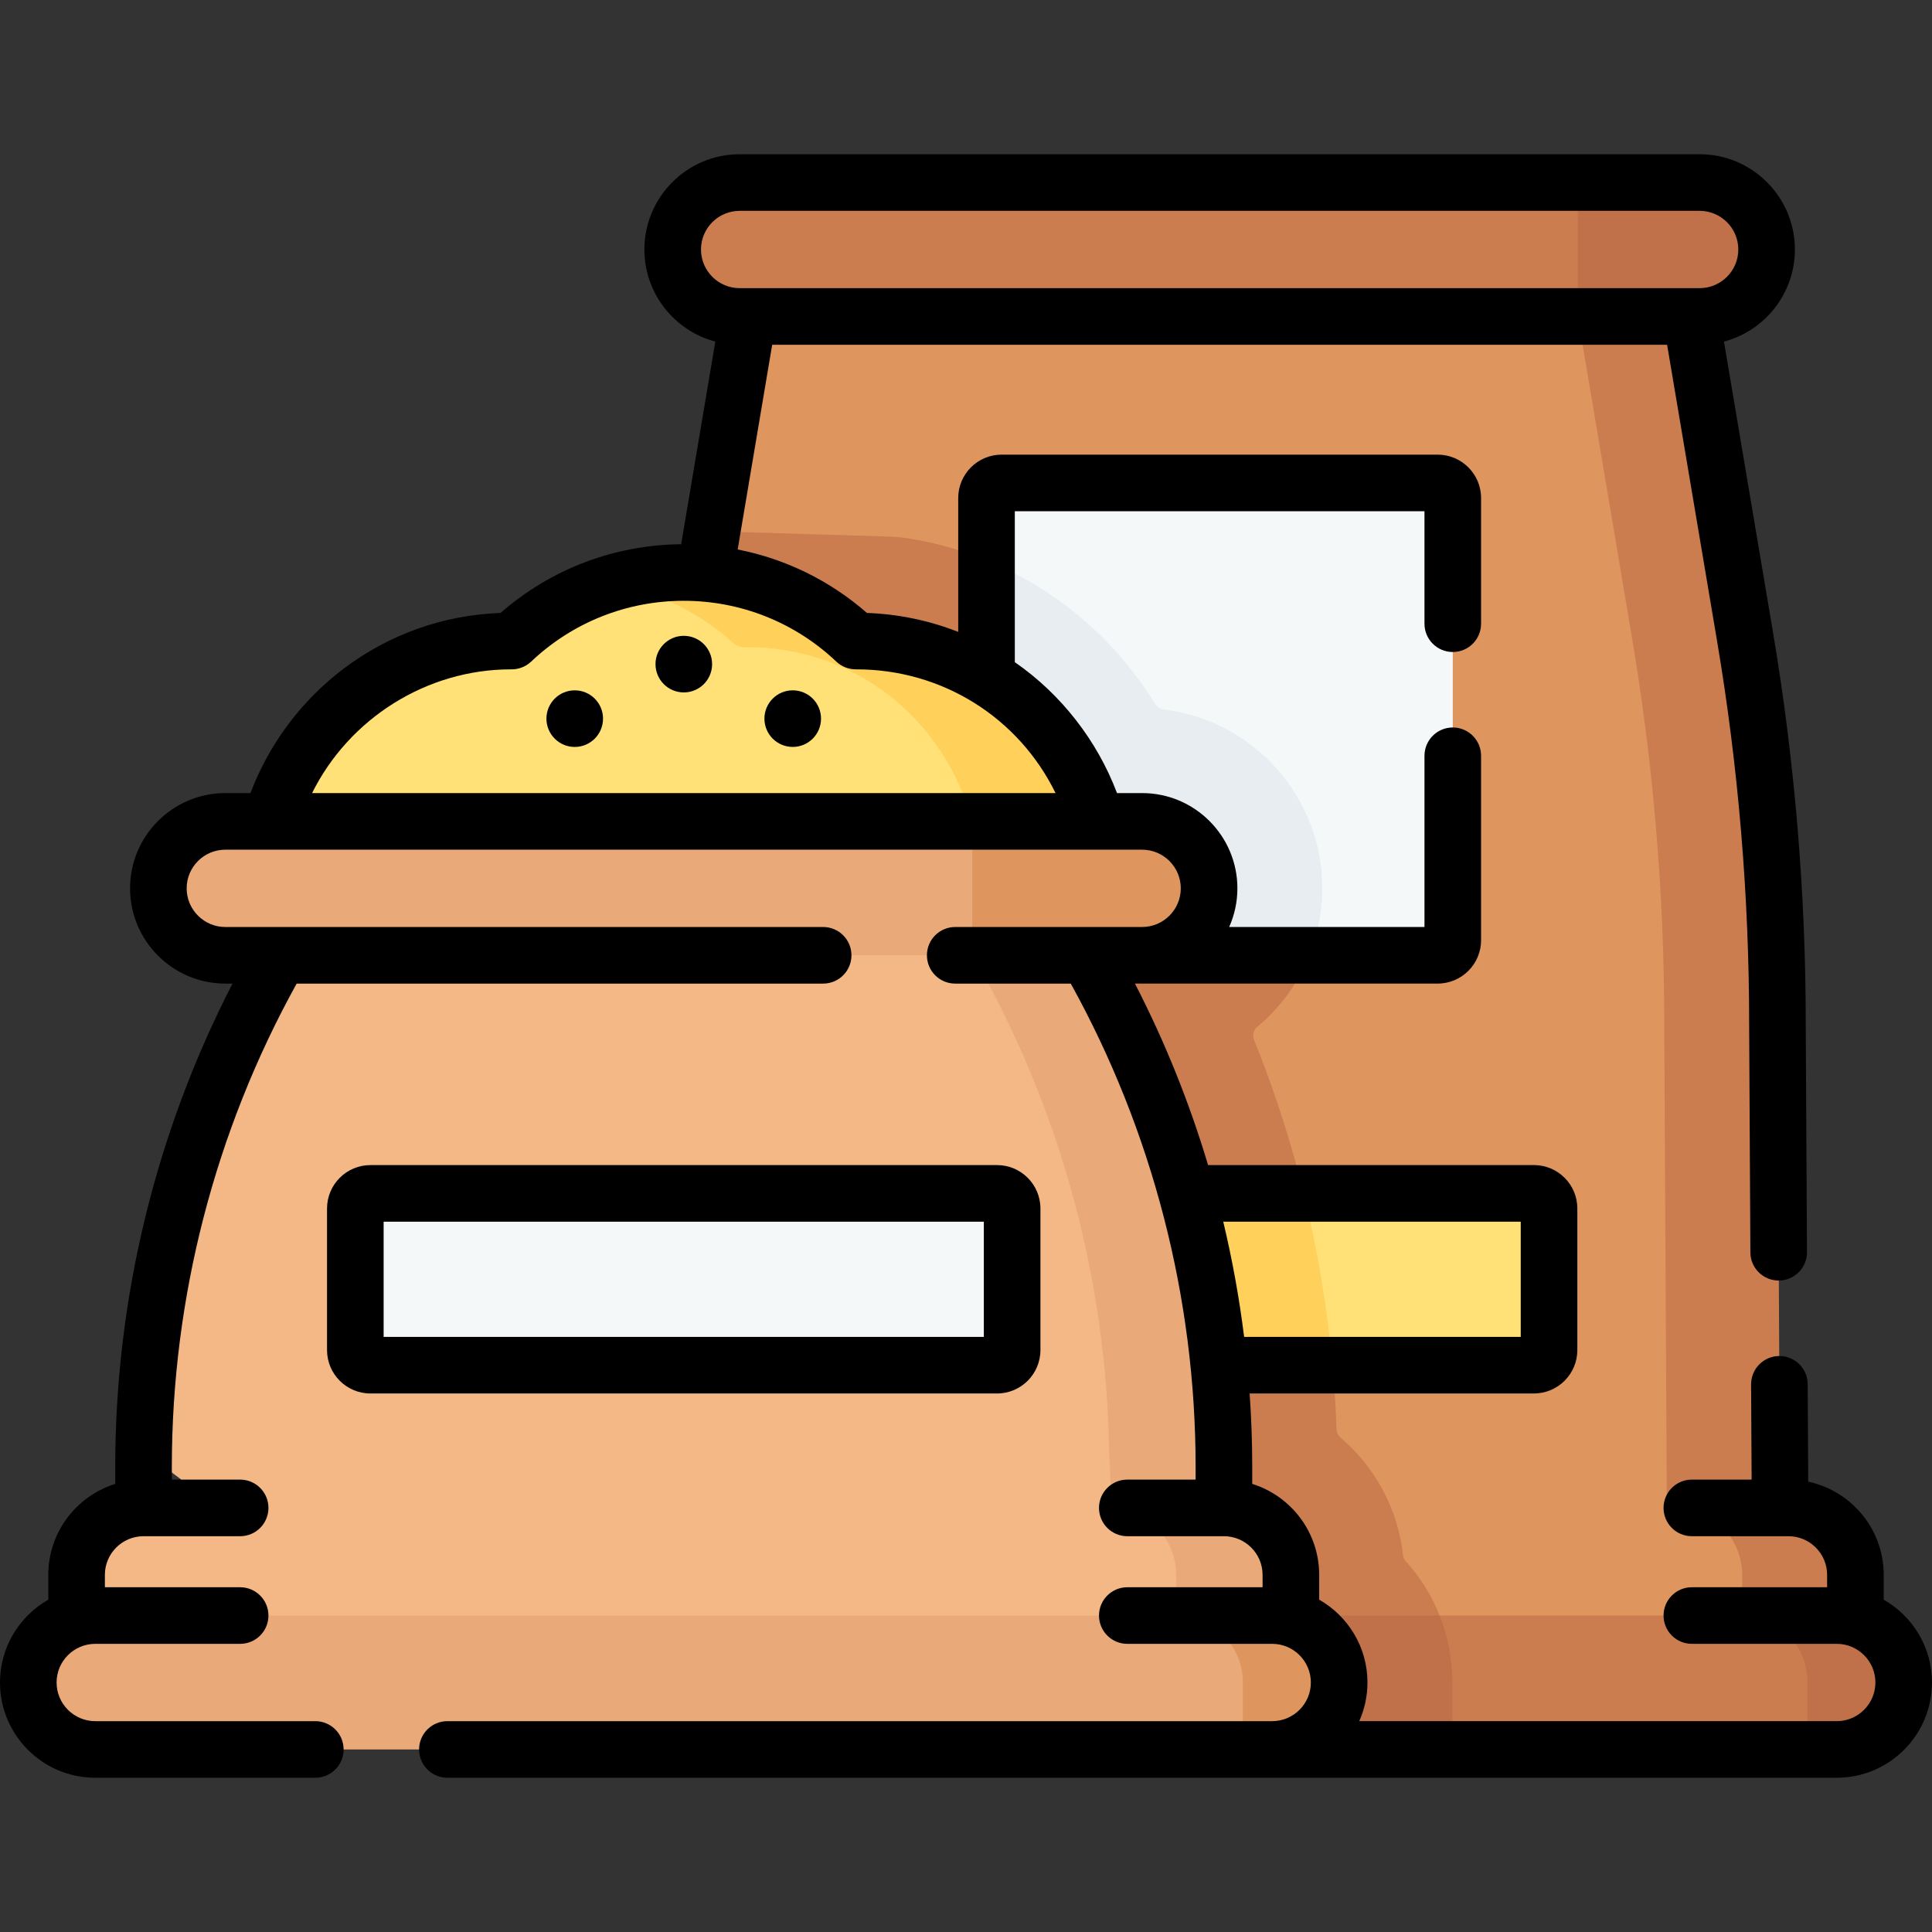 <svg id="Capa_1" enable-background="new 0 0 512 512" height="512" viewBox="0 0 512 512" width="512" xmlns="http://www.w3.org/2000/svg"><rect x="0" y="0" width="512" height="512" fill="#333333" stroke="none"/><g><g><path d="m478.161 406.484-7.742-.774-8.729-13.6-.406-10.659-1.961-99.871c-.123-33.694 4.387-49.548-6.968-104.516l-20.387-84.903-13.825-19.742h-202.964l-16.885 11.444-9.594 56.918 7.669 11.896-12.392 16.123c-5.71 33.84-8.58 68.1-8.58 102.42l-.61 113.39 9.96 7.5-10.04 7.5v.003h-2.229c-9.8 0-17.744 7.944-17.744 17.744v10.78l19.72 17.744h297.529l13.92-16.171.774-9.032c0-9.8 1.284-14.194-8.516-14.194z" fill="#de955e"/><path d="m235.413 142.194c1.637.05 3.273.168 4.891.418 15.367 2.376 29.822 8.506 42.418 18.072 9.348 7.1 17.303 15.951 23.426 25.914.488.793 1.309 1.306 2.234 1.417 23.649 2.827 42.043 23.009 42.043 47.407 0 14.751-6.723 27.96-17.268 36.726-.993.826-1.316 2.203-.833 3.4 13.236 32.779 20.69 67.8 21.864 103.253.028.853.425 1.643 1.075 2.196 9.034 7.691 15.176 18.682 16.546 31.089.07.635.337 1.227.766 1.7 7.738 8.526 12.32 19.822 12.32 32.097h-209.495v-226.233l13.298-78.869z" fill="#cb7d50"/><path d="m346.355 359.787 6.768 2h53.388c2.209 0 4-1.791 4-4v-37.529c0-2.209-1.791-4-4-4h-61.028l-8.677 2z" fill="#ffe177"/><path d="m240.453 361.787c-2.209 0-4-1.791-4-4v-37.529c0-2.209 1.791-4 4-4h105.031c3.696 14.94 6.257 30.165 7.64 45.529z" fill="#ffd15b"/><path d="m337.194 241.194 9.791 11.971h34.017c2.209 0 4-1.791 4-4v-118.18c0-2.209-1.791-4-4-4h-115.566c-2.209 0-4 1.791-4 4v17.507l9.951 20.01z" fill="#f5f8f9"/><path d="m265.437 241.968c-2.209 0-4-1.791-4-4v-89.476c7.517 3.084 14.659 7.16 21.285 12.192 9.348 7.1 17.304 15.951 23.426 25.914.487.793 1.308 1.305 2.232 1.416 23.65 2.826 42.044 23.009 42.044 47.407 0 6.271-1.233 12.253-3.44 17.744h-44.305z" fill="#e8edf2"/><g><path d="m221.759 171.875c-.054 0-.247.028-.301.028-11.548-10.943-41.226-16.308-41.226-16.308l-14.037.005c-10.662 2.543-20.296 7.732-28.167 14.84-.75.678-1.718 1.051-2.729 1.053-34.027.071-60.683 26.525-62.859 59.994-2.354 36.204 26.082 67.771 62.347 68.836 17.928.527 34.266-6.275 46.248-17.628.054 0 .108.002.162.002s.108-.002.162-.002c12.203 11.564 28.927 18.405 47.246 17.591 33.042-1.468 51.958-28.119 53.498-61.159 1.724-36.983-23.738-67.252-60.344-67.252z" fill="#ffe177"/><g fill="#ffd15b"><path d="m151.359 282.696c-.054 0-.108.002-.162.002s-.108-.002-.162-.002c-8.069 7.646-18.117 13.217-29.293 15.886 4.811 1.146 9.823 1.771 14.985 1.771 10.621 0 20.638-2.576 29.47-7.129-5.442-2.804-10.436-6.356-14.838-10.528z"/><path d="m227.119 171.494c-1.02.003-1.999-.371-2.756-1.055-11.424-10.317-26.561-16.6-43.166-16.6-5.166 0-10.187.613-15.001 1.762 10.68 2.548 20.333 7.751 28.212 14.878.766.693 1.758 1.069 2.79 1.057 35.944-.392 62.9 28.564 62.9 64.387 0 30.422-21.091 55.902-49.445 62.659 4.819 1.151 9.844 1.771 15.015 1.771 35.584 0 64.43-28.846 64.43-64.43-.001-35.653-27.292-64.543-62.979-64.429z"/></g></g><path d="m376.032 458.742 8.861 4.883h101.862c9.8 0 17.744-7.944 17.744-17.744 0-9.8-7.944-17.744-17.744-17.744h-38.399-66.84l-5.356 5.057z" fill="#cb7d50"/><path d="m381.517 428.137c2.186 5.504 3.377 11.497 3.377 17.744v17.744h-51.181l-12.003-35.489h59.807z" fill="#c07149"/><path d="m335.651 418.097c0-9.8-3.362-14.322-13.161-14.323l-8.137-13.074-.379-7.055c-.7-46.259-13.483-85.017-36.561-125.076l-7.956-12.44h-191.034l-4.089 6.863c-23.077 40.058-35.561 85.359-36.261 131.617l9.97 7.5-10 7.503h-.002c-9.8 0-17.744 7.944-17.744 17.744 0 6.59 3.776 12.597 9.713 15.454l8.033 3.866h286.31c5.938-2.857 11.298-11.989 11.298-18.579z" fill="#f4b887"/><g fill="none"><path d=""/><path d=""/><path d=""/></g><path d="m264.226 361.787h-166.059c-2.209 0-4-1.791-4-4v-37.529c0-2.209 1.791-4 4-4h166.059c2.209 0 4 1.791 4 4v37.529c0 2.21-1.791 4-4 4z" fill="#f5f8f9"/><path d="m298.75 428.137h9.083 9.038l8.774 1.702 5.693 12.935 2.374 20.851h-4.335-304.133c-9.8 0-17.744-7.944-17.744-17.744 0-9.8 7.944-17.744 17.744-17.744h38.399z" fill="#eaa978"/><path d="m263.845 251.165-6.183 2h-197.948c-9.8 0-17.744-7.944-17.744-17.744 0-9.8 7.944-17.744 17.744-17.744h197.947l4.635 2z" fill="#eaa978"/><path d="m473.959 399.613h-2.229v-.003l-.08-15-.61-113.39c0-34.32-2.87-68.58-8.58-102.42l-14.317-84.937-16.885-11.444-13.115 11.444 14.317 84.937c5.71 33.84 8.58 68.1 8.58 102.42l.61 113.39.08 15v.003h2.229c9.8 0 17.744 7.944 17.744 17.744v10.78l-19.721 17.744h30l19.721-17.744v-10.78c.001-9.8-7.944-17.744-17.744-17.744z" fill="#cb7d50"/><path d="m342.093 417.36c0 6.59-3.77 12.59-9.71 15.45l-8.03 3.87h-2.45c-2.94-4.82-10.21.68-10.21.68s0-15.98 0-20c0-4.9-1.98-9.34-5.2-12.55-3.05-3.06-7.23-5.01-11.87-5.19l-.7-15.01c-.7-46.26-13.18-91.56-36.26-131.62l-4.09-6.86h30.4l4.09 6.86c23.08 40.06 35.56 85.36 36.26 131.62-6.26 3.549-8.448 12.232.03 15 9.8 0 17.74 7.95 17.74 17.75z" fill="#eaa978"/><path d="m337.149 428.137h-25.472c9.8 0 17.7 7.944 17.7 17.744v17.744h7.772c9.8 0 17.744-7.944 17.744-17.744 0-9.8-7.944-17.744-17.744-17.744z" fill="#de955e"/><path d="m486.756 428.137h-25.052c9.8 0 17.28 7.944 17.28 17.744v17.744h7.772c9.8 0 17.744-7.944 17.744-17.744 0-9.8-7.944-17.744-17.744-17.744z" fill="#c07149"/><path d="m302.679 253.165c9.8 0 17.744-7.944 17.744-17.744s-7.945-17.744-17.744-17.744h-45.017v35.489h45.017z" fill="#de955e"/><path d="m294.623 399.62-.7-15.01" fill="none"/><path d="m421.968 50.375-3.825-2h-222.128c-9.8 0-17.744 7.944-17.744 17.744s7.944 17.744 17.744 17.744h222.128l3.631-2z" fill="#cb7d50"/><path d="m468.167 66.119c0-9.8-7.944-17.744-17.744-17.744h-32.28v35.489h32.28c9.8-.001 17.744-7.945 17.744-17.745z" fill="#c07149"/></g><g><path d="m499.203 423.932v-6.575c0-12.123-8.591-22.275-20.004-24.695l-.141-25.844c-.022-4.128-3.376-7.459-7.499-7.459-.014 0-.028 0-.042 0-4.142.022-7.481 3.398-7.459 7.541l.138 25.211h-15.839c-4.143 0-7.5 3.357-7.5 7.5s3.357 7.5 7.5 7.5h25.603c5.648 0 10.244 4.596 10.244 10.245v3.279h-35.847c-4.143 0-7.5 3.357-7.5 7.5s3.357 7.5 7.5 7.5h38.399c5.648 0 10.244 4.596 10.244 10.244s-4.596 10.244-10.244 10.244h-126.543c1.397-3.133 2.18-6.598 2.18-10.244 0-9.395-5.163-17.602-12.797-21.949v-6.575c0-11.309-7.475-20.906-17.744-24.108v-4.547c0-6.487-.235-12.963-.687-19.416h75.345c6.341 0 11.5-5.159 11.5-11.5v-37.528c0-6.341-5.159-11.5-11.5-11.5h-86.359c-4.944-16.562-11.429-32.671-19.378-48.094h80.227c6.341 0 11.5-5.159 11.5-11.5v-48.872c0-4.143-3.357-7.5-7.5-7.5s-7.5 3.357-7.5 7.5v45.375h-51.758c1.397-3.133 2.181-6.598 2.181-10.244 0-13.92-11.325-25.244-25.245-25.244h-6.659c-5.253-13.902-14.803-26.207-27.083-34.696v-39.996h108.564v29.805c0 4.143 3.357 7.5 7.5 7.5s7.5-3.357 7.5-7.5v-33.305c0-6.341-5.159-11.5-11.5-11.5h-115.563c-6.341 0-11.5 5.159-11.5 11.5v35.475c-7.659-3.012-15.802-4.717-24.193-5.026-9.826-8.595-21.614-14.337-34.253-16.817l9.148-54.254h237.162l13.268 78.688c5.62 33.33 8.47 67.368 8.47 101.21l.33 60.64c.022 4.128 3.376 7.459 7.499 7.459h.042c4.142-.022 7.481-3.398 7.459-7.541l-.33-60.599c0-34.634-2.92-69.511-8.679-103.663l-12.99-77.031c10.807-2.857 18.797-12.715 18.797-24.407 0-13.92-11.324-25.244-25.244-25.244h-254.408c-13.92 0-25.244 11.324-25.244 25.244 0 11.692 7.991 21.55 18.797 24.407l-9.055 53.706c-17.716.162-34.578 6.583-47.863 18.202-15.151.557-29.491 5.647-41.63 14.81-11.125 8.397-19.741 19.962-24.646 32.933h-6.659c-13.92 0-25.244 11.324-25.244 25.244s11.324 25.244 25.244 25.244h1.906c-20.358 39.5-31.078 83.521-31.078 128.038v4.547c-10.269 3.202-17.744 12.798-17.744 24.108v6.575c-7.636 4.346-12.799 12.552-12.799 21.948 0 13.92 11.324 25.244 25.244 25.244h58.32c4.143 0 7.5-3.357 7.5-7.5s-3.357-7.5-7.5-7.5h-58.32c-5.648 0-10.244-4.596-10.244-10.244s4.596-10.244 10.244-10.244h38.399c4.143 0 7.5-3.357 7.5-7.5s-3.357-7.5-7.5-7.5h-35.846v-3.279c0-5.649 4.596-10.245 10.244-10.245h25.603c4.143 0 7.5-3.357 7.5-7.5s-3.357-7.5-7.5-7.5h-18.103v-3.409c0-44.728 11.434-88.927 33.082-128.038h139.523c4.143 0 7.5-3.357 7.5-7.5s-3.357-7.5-7.5-7.5h-158.432c-5.648 0-10.244-4.596-10.244-10.244s4.596-10.244 10.244-10.244h242.965c5.649 0 10.245 4.596 10.245 10.244s-4.596 10.244-10.245 10.244h-49.533c-4.143 0-7.5 3.357-7.5 7.5s3.357 7.5 7.5 7.5h30.625c21.648 39.111 33.082 83.311 33.082 128.038v3.409h-18.103c-4.143 0-7.5 3.357-7.5 7.5s3.357 7.5 7.5 7.5h25.603c5.648 0 10.244 4.596 10.244 10.245v3.279h-35.847c-4.143 0-7.5 3.357-7.5 7.5s3.357 7.5 7.5 7.5h38.399c5.648 0 10.244 4.596 10.244 10.244s-4.596 10.244-10.244 10.244h-218.585c-4.143 0-7.5 3.357-7.5 7.5s3.357 7.5 7.5 7.5h368.191c13.92 0 25.244-11.324 25.244-25.244.001-9.396-5.162-17.602-12.796-21.949zm-313.432-357.813c0-5.648 4.596-10.244 10.244-10.244h254.408c5.648 0 10.244 4.596 10.244 10.244s-4.596 10.244-10.244 10.244h-254.408c-5.649 0-10.244-4.595-10.244-10.244zm-103.068 144.058c9.781-19.696 30.266-32.793 52.686-32.793 1.99.055 3.931-.682 5.374-2.054 10.966-10.391 25.325-16.113 40.434-16.113s29.469 5.723 40.433 16.113c1.394 1.319 3.24 2.056 5.159 2.056 22.886-.073 43.171 12.805 52.939 32.791zm241.47 113.582h78.838v30.528h-73.303c-1.28-10.277-3.13-20.47-5.535-30.528z"/><path d="m275.726 357.787v-37.528c0-6.341-5.159-11.5-11.5-11.5h-166.059c-6.341 0-11.5 5.159-11.5 11.5v37.528c0 6.341 5.159 11.5 11.5 11.5h166.059c6.34 0 11.5-5.159 11.5-11.5zm-15-3.5h-159.059v-30.528h159.059z"/><circle cx="152.31" cy="190.448" r="7.5"/><circle cx="181.215" cy="176" r="7.5"/><circle cx="210.08" cy="190.444" r="7.5"/></g></g></svg>